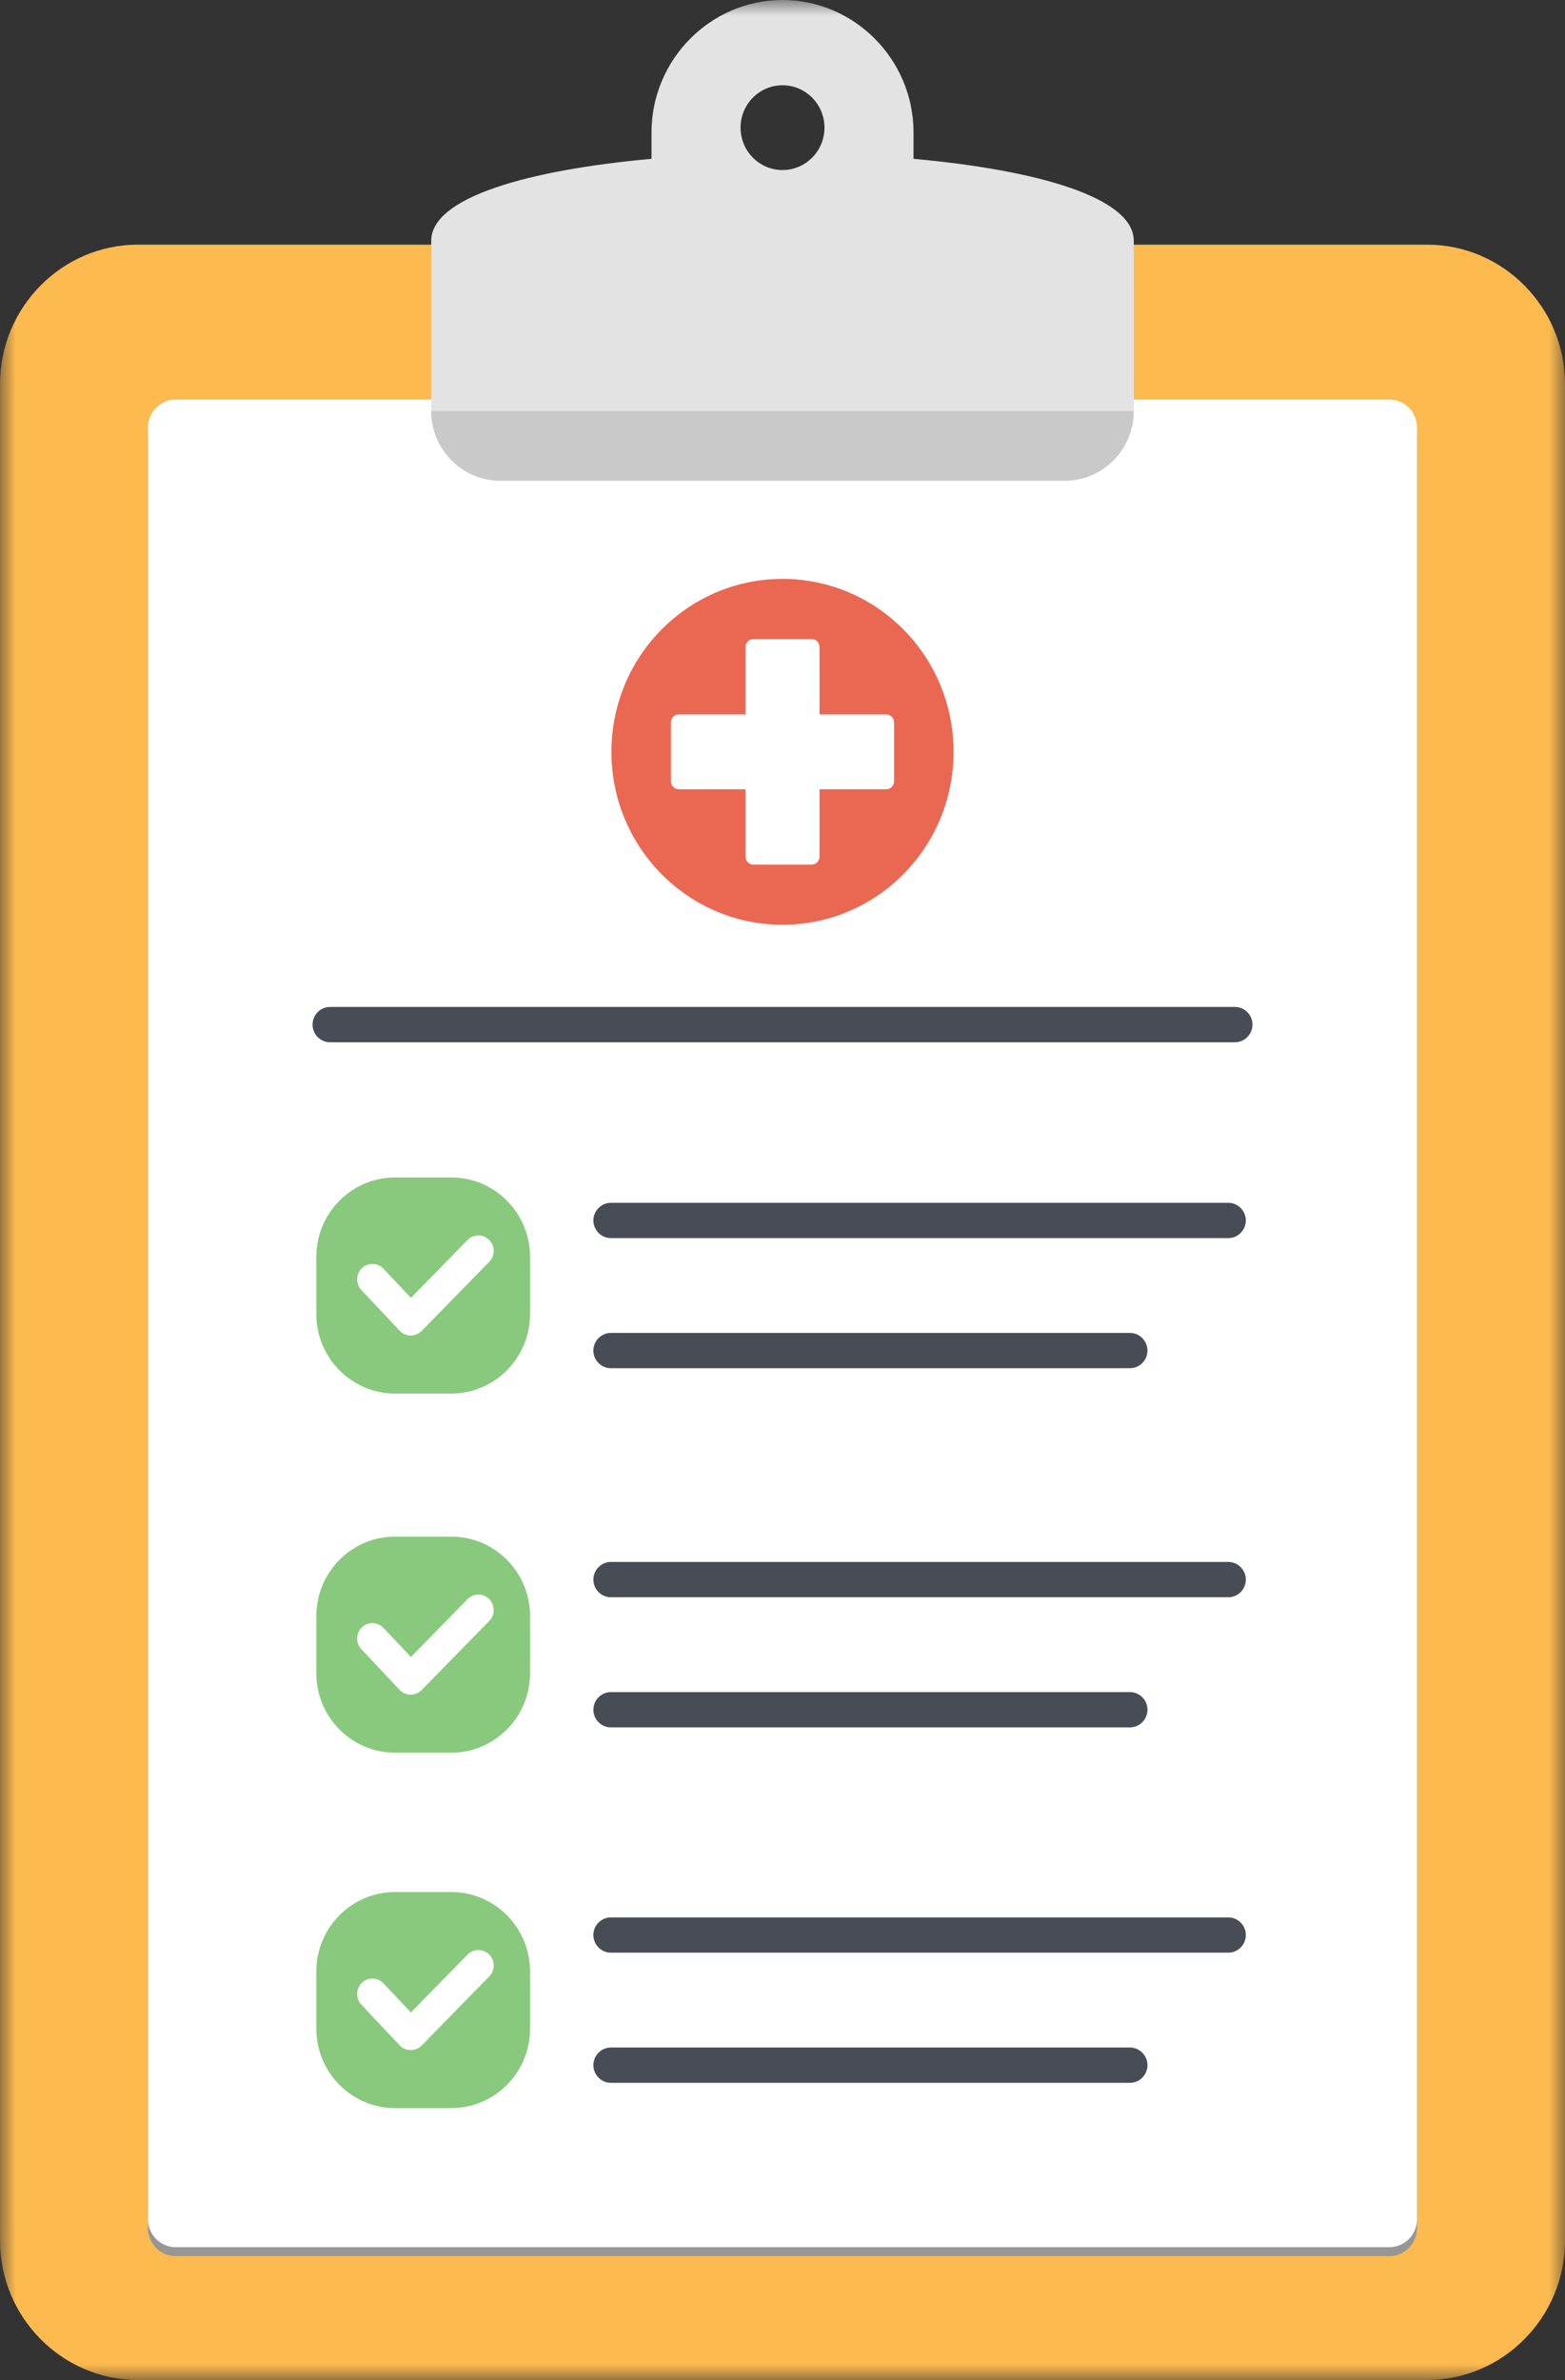 <?xml version="1.0" encoding="UTF-8"?>
<svg xmlns="http://www.w3.org/2000/svg" width="50" height="76" viewBox="0 0 50 76" fill="none">
  <rect x="0" y="0" width="50" height="76" fill="#333333" stroke="none"/>
  <g id="Layer_1" clip-path="url(#clip0_22_1720)">
    <g id="Clip path group">
      <mask id="mask0_22_1720" style="mask-type:luminance" maskUnits="userSpaceOnUse" x="0" y="0" width="50" height="76">
        <g id="clippath">
          <path id="Vector" d="M49.999 0H0V75.999H49.999V0Z" fill="white"></path>
        </g>
      </mask>
      <g mask="url(#mask0_22_1720)">
        <g id="Group">
          <path id="Vector_2" d="M4.403 7.813H45.596C48.019 7.813 50 9.814 50 12.261V71.551C50 73.997 48.019 76 45.596 76H4.403C1.982 76 0.001 73.997 0.001 71.551V12.261C0.001 9.814 1.982 7.813 4.403 7.813Z" fill="#FDBA4F"></path>
          <path id="Vector_3" d="M5.609 13.045H44.391C44.875 13.045 45.272 13.445 45.272 13.935V71.155C45.272 71.644 44.875 72.045 44.391 72.045H5.609C5.125 72.045 4.728 71.644 4.728 71.155V13.935C4.728 13.445 5.125 13.045 5.609 13.045Z" fill="#969696"></path>
          <path id="Vector_4" d="M5.609 12.76H44.391C44.875 12.76 45.272 13.16 45.272 13.65V70.869C45.272 71.358 44.875 71.759 44.391 71.759H5.609C5.125 71.759 4.728 71.358 4.728 70.869V13.65C4.728 13.16 5.125 12.76 5.609 12.76Z" fill="white"></path>
          <path id="Vector_5" d="M25 2.723C24.26 2.723 23.66 3.329 23.66 4.077C23.66 4.825 24.26 5.43 25 5.43C25.74 5.43 26.341 4.825 26.341 4.077C26.341 3.329 25.74 2.723 25 2.723ZM36.223 7.689V13.126C36.223 14.35 35.232 15.351 34.022 15.351H15.978C14.768 15.351 13.777 14.35 13.777 13.126V7.689C13.777 6.297 16.899 5.425 20.815 5.072V4.228C20.815 1.904 22.697 0.001 25 0.001C27.302 0.001 29.186 1.904 29.186 4.228V5.072C33.101 5.425 36.223 6.297 36.223 7.689Z" fill="#E3E3E3"></path>
          <path id="Vector_6" d="M36.223 13.127C36.223 14.351 35.232 15.351 34.022 15.351H15.978C14.768 15.351 13.777 14.351 13.777 13.127H36.223Z" fill="#CAC9C9"></path>
          <path id="Vector_7" d="M19.515 39.536H39.246C39.552 39.536 39.803 39.282 39.803 38.972C39.803 38.663 39.549 38.409 39.246 38.409H19.515C19.212 38.409 18.958 38.663 18.958 38.972C18.958 39.282 19.209 39.536 19.515 39.536ZM19.515 43.691H36.102C36.409 43.691 36.66 43.437 36.66 43.128C36.66 42.818 36.407 42.564 36.102 42.564H19.515C19.212 42.564 18.958 42.818 18.958 43.128C18.958 43.437 19.209 43.691 19.515 43.691Z" fill="#474C55"></path>
          <path id="Vector_8" d="M19.515 51.004H39.246C39.552 51.004 39.803 50.751 39.803 50.44C39.803 50.131 39.549 49.877 39.246 49.877H19.515C19.212 49.877 18.958 50.131 18.958 50.44C18.958 50.751 19.209 51.004 19.515 51.004ZM19.515 55.16H36.102C36.409 55.16 36.66 54.906 36.66 54.597C36.66 54.286 36.407 54.033 36.102 54.033H19.515C19.212 54.033 18.958 54.286 18.958 54.597C18.958 54.906 19.209 55.16 19.515 55.16Z" fill="#474C55"></path>
          <path id="Vector_9" d="M19.515 62.354H39.246C39.552 62.354 39.803 62.101 39.803 61.79C39.803 61.481 39.549 61.228 39.246 61.228H19.515C19.212 61.228 18.958 61.481 18.958 61.79C18.958 62.101 19.209 62.354 19.515 62.354ZM19.515 66.51H36.102C36.409 66.51 36.66 66.256 36.66 65.947C36.66 65.636 36.407 65.383 36.102 65.383H19.515C19.212 65.383 18.958 65.636 18.958 65.947C18.958 66.256 19.209 66.51 19.515 66.51Z" fill="#474C55"></path>
          <path id="Vector_10" d="M12.616 37.6H14.425C15.116 37.6 15.744 37.885 16.199 38.344C16.654 38.804 16.935 39.439 16.935 40.136V41.964C16.935 42.661 16.654 43.295 16.199 43.755C15.744 44.214 15.116 44.5 14.425 44.5H12.616C11.925 44.5 11.298 44.214 10.842 43.755C10.387 43.295 10.106 42.661 10.106 41.964V40.136C10.106 39.439 10.387 38.804 10.842 38.344C11.298 37.885 11.925 37.6 12.616 37.6Z" fill="#89C97D"></path>
          <path id="Vector_11" d="M11.546 41.196C11.36 40.999 11.368 40.686 11.562 40.498C11.758 40.311 12.067 40.318 12.253 40.516L13.129 41.445L14.937 39.598C15.126 39.404 15.436 39.403 15.628 39.594C15.82 39.787 15.822 40.099 15.632 40.292L13.47 42.501L13.459 42.511C13.263 42.699 12.954 42.691 12.769 42.494L11.546 41.196Z" fill="white"></path>
          <path id="Vector_12" d="M12.616 49.069H14.425C15.116 49.069 15.744 49.353 16.199 49.813C16.654 50.272 16.935 50.907 16.935 51.604V53.432C16.935 54.13 16.654 54.764 16.199 55.223C15.744 55.682 15.116 55.968 14.425 55.968H12.616C11.925 55.968 11.298 55.682 10.842 55.223C10.387 54.764 10.106 54.13 10.106 53.432V51.604C10.106 50.907 10.387 50.272 10.842 49.813C11.298 49.353 11.925 49.069 12.616 49.069Z" fill="#89C97D"></path>
          <path id="Vector_13" d="M11.546 52.664C11.36 52.468 11.368 52.154 11.562 51.967C11.758 51.779 12.067 51.787 12.253 51.985L13.129 52.914L14.937 51.066C15.126 50.872 15.436 50.871 15.628 51.063C15.82 51.255 15.822 51.567 15.632 51.761L13.47 53.969L13.459 53.98C13.263 54.167 12.954 54.16 12.769 53.963L11.546 52.664Z" fill="white"></path>
          <path id="Vector_14" d="M12.616 60.419H14.425C15.116 60.419 15.744 60.704 16.199 61.163C16.654 61.622 16.935 62.258 16.935 62.955V64.783C16.935 65.48 16.654 66.114 16.199 66.573C15.744 67.032 15.116 67.318 14.425 67.318H12.616C11.925 67.318 11.298 67.032 10.842 66.573C10.387 66.114 10.106 65.48 10.106 64.783V62.955C10.106 62.258 10.387 61.622 10.842 61.163C11.298 60.704 11.925 60.419 12.616 60.419Z" fill="#89C97D"></path>
          <path id="Vector_15" d="M11.546 64.014C11.36 63.818 11.368 63.505 11.562 63.317C11.758 63.129 12.067 63.137 12.253 63.335L13.129 64.264L14.937 62.416C15.126 62.222 15.436 62.221 15.628 62.413C15.82 62.605 15.822 62.917 15.632 63.111L13.47 65.32L13.459 65.33C13.263 65.517 12.954 65.51 12.769 65.313L11.546 64.014Z" fill="white"></path>
          <path id="Vector_16" d="M10.543 33.282H39.457C39.764 33.282 40.015 33.028 40.015 32.719C40.015 32.408 39.762 32.155 39.457 32.155H10.543C10.238 32.155 9.986 32.408 9.986 32.719C9.986 33.028 10.237 33.282 10.543 33.282Z" fill="#474C55"></path>
          <path id="Vector_17" d="M21.688 22.813H23.817V20.662C23.817 20.522 23.931 20.407 24.07 20.407H25.93C26.069 20.407 26.183 20.522 26.183 20.662V22.813H28.312C28.451 22.813 28.565 22.927 28.565 23.068V24.948C28.565 25.089 28.451 25.204 28.312 25.204H26.183V27.354C26.183 27.494 26.069 27.609 25.93 27.609H24.07C23.931 27.609 23.817 27.494 23.817 27.354V25.204H21.688C21.549 25.204 21.435 25.089 21.435 24.948V23.068C21.435 22.927 21.549 22.813 21.688 22.813ZM25 29.53C26.51 29.53 27.876 28.912 28.865 27.913C29.855 26.913 30.466 25.532 30.466 24.009C30.466 22.483 29.855 21.103 28.865 20.103C27.876 19.104 26.51 18.486 25 18.486C23.49 18.486 22.124 19.104 21.135 20.103C20.145 21.103 19.534 22.483 19.534 24.009C19.534 25.532 20.145 26.914 21.135 27.913C22.124 28.912 23.49 29.53 25 29.53Z" fill="#EA6852"></path>
        </g>
      </g>
    </g>
  </g>
  <defs>
    <clipPath id="clip0_22_1720">
      <rect width="50" height="76" fill="white"></rect>
    </clipPath>
  </defs>
</svg>

